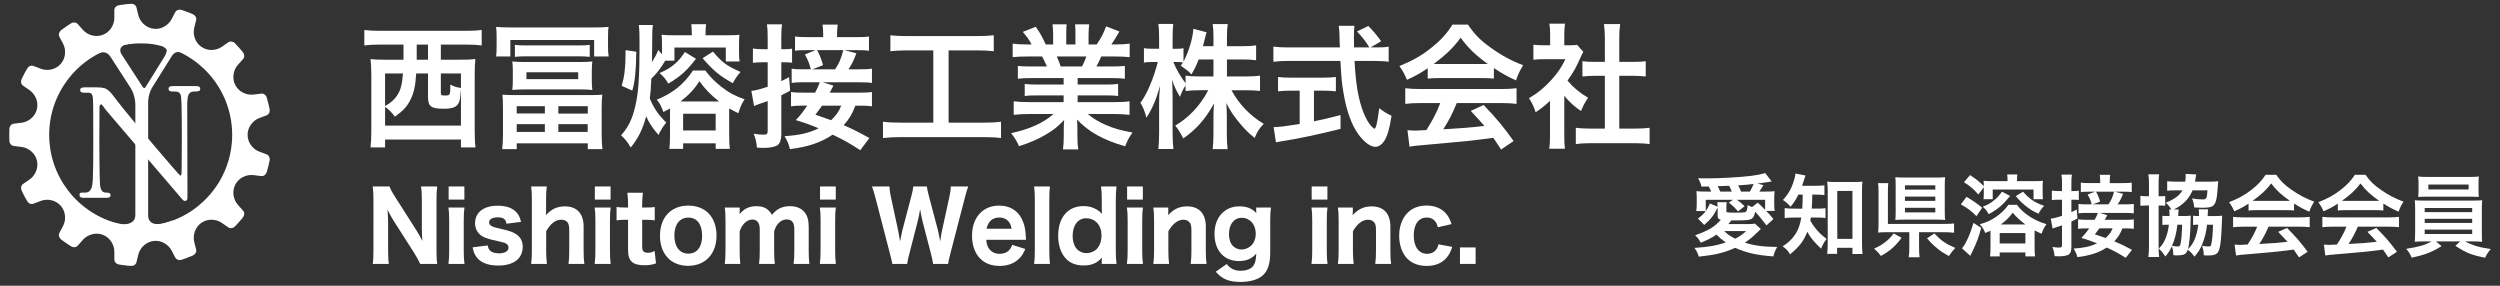 <?xml version="1.0" encoding="utf-8"?>
<!-- Generator: Adobe Illustrator 15.1.0, SVG Export Plug-In . SVG Version: 6.00 Build 0)  -->
<!DOCTYPE svg PUBLIC "-//W3C//DTD SVG 1.1//EN" "http://www.w3.org/Graphics/SVG/1.1/DTD/svg11.dtd">
<svg version="1.1" id="レイヤー_1" xmlns="http://www.w3.org/2000/svg" xmlns:xlink="http://www.w3.org/1999/xlink" x="0px"
	 y="0px" width="420px" height="48px" viewBox="0 -1 420 48" enable-background="new 0 -1 420 48" xml:space="preserve">
<rect x="0" y="-1" width="420" height="48" fill="#333333" stroke="none"/>
<g>
	<g>
		<path fill="#FFFFFF" d="M288.562,33.855c-0.613,1.274-1.094,1.92-2.248,2.939l-1.051-1.064c0.689-0.556,0.945-0.811,1.305-1.275
			h-1.59c0.045-0.45,0.074-0.795,0.074-1.17v-0.899c0-0.466-0.014-0.87-0.059-1.275c0.479,0.061,0.809,0.075,1.648,0.075h0.842
			c-0.137-0.33-0.256-0.585-0.422-0.855l-1.215,0.016c-0.119-0.54-0.254-0.84-0.568-1.396c0.66,0.016,1.184,0.016,1.529,0.016
			c2.25,0,5.549-0.195,7.379-0.42c1.066-0.136,1.621-0.255,2.371-0.466l1.094,1.41c-1.139,0.181-1.949,0.3-2.398,0.346l1.004,0.27
			c-0.164,0.27-0.164,0.27-0.436,0.69c-0.104,0.164-0.148,0.225-0.254,0.39h0.93c0.855,0,1.199-0.015,1.635-0.061
			c-0.045,0.36-0.061,0.705-0.061,1.261v0.944c0,0.391,0.016,0.675,0.076,1.11h-1.426c0.66,0.675,0.736,0.765,1.215,1.365
			l-1.17,1.064c-0.719-0.96-1.305-1.68-1.889-2.31c-0.121,0.63-0.271,0.93-0.525,1.14c-0.359,0.271-0.871,0.33-2.73,0.33
			c-0.24,0-0.391,0-0.75,0c-0.254,0.314-0.27,0.33-0.51,0.615h3.285c0.584,0,0.914-0.016,1.186-0.075l0.988,0.915
			c-0.09,0.075-0.18,0.149-0.314,0.285c-0.99,0.989-1.469,1.395-2.369,1.994c1.59,0.511,3.18,0.721,5.43,0.721
			c-0.314,0.54-0.48,0.944-0.645,1.59c-2.715-0.181-4.5-0.585-6.42-1.44c-1.906,0.855-3.316,1.186-6.105,1.485
			c-0.18-0.601-0.391-1.035-0.734-1.47c2.459-0.165,3.645-0.375,5.264-0.915c-0.66-0.465-0.959-0.721-1.559-1.32
			c-0.826,0.555-1.441,0.87-2.656,1.365c-0.24-0.51-0.494-0.855-0.93-1.245c2.34-0.855,3.225-1.395,4.32-2.61
			c-0.436-0.119-0.541-0.255-0.541-0.75V34.08V33.855z M288.548,33.721c0-0.36,0-0.45-0.045-0.75h1.59
			c-0.045,0.27-0.061,0.494-0.061,0.81v0.675c0,0.255,0.074,0.271,1.695,0.271c0.766,0,1.275-0.03,1.455-0.09
			c0.27-0.091,0.33-0.285,0.436-1.186c0.389,0.195,0.51,0.255,0.734,0.33l0.945-0.735c0.51,0.45,0.584,0.525,1.244,1.2v-1.68h-4.74
			c0.586,0.405,0.766,0.57,1.291,1.08l-1.096,0.87c-0.645-0.735-0.93-1.005-1.561-1.471l0.705-0.479h-4.574v1.89
			c0.314-0.435,0.436-0.645,0.705-1.274L288.548,33.721z M290.948,31.186c-0.166-0.42-0.285-0.66-0.451-0.975
			c-0.359,0.015-0.615,0.029-0.795,0.029c-0.766,0.03-0.766,0.03-1.141,0.045c0.15,0.271,0.256,0.465,0.451,0.9H290.948z
			 M289.657,37.815c0.586,0.569,0.99,0.84,1.859,1.29c0.75-0.391,1.186-0.69,1.846-1.29H289.657z M293.978,31.186
			c0.254-0.436,0.465-0.855,0.629-1.275c-0.824,0.105-1.574,0.165-2.594,0.226c0.225,0.435,0.359,0.705,0.48,1.05H293.978z"/>
		<path fill="#FFFFFF" d="M302.122,31.695c-0.42,0.855-0.705,1.305-1.305,2.04c-0.391-0.465-0.721-0.765-1.289-1.14
			c0.959-1.021,1.5-2.011,1.92-3.51c0.119-0.391,0.164-0.646,0.18-0.931l1.695,0.33c-0.076,0.195-0.121,0.33-0.256,0.78
			c-0.09,0.314-0.18,0.57-0.314,0.945h2.264c0.705,0,1.066-0.016,1.486-0.075v1.635c-0.436-0.045-0.916-0.075-1.486-0.075h-0.555
			c-0.029,1.59-0.029,1.59-0.09,2.355h0.9c0.645,0,0.99-0.016,1.41-0.075v1.649c-0.406-0.06-0.811-0.075-1.455-0.075h-1.006
			c-0.029,0.21-0.045,0.285-0.09,0.511c0.346,0.614,0.465,0.795,0.781,1.185c0.584,0.75,1.035,1.185,1.949,1.89
			c-0.391,0.495-0.631,0.931-0.914,1.636c-1.08-0.99-1.83-1.891-2.326-2.835c-0.584,1.529-1.289,2.46-2.895,3.795
			c-0.33-0.601-0.631-0.915-1.244-1.351c1.184-0.734,1.965-1.59,2.52-2.715c0.285-0.615,0.465-1.245,0.615-2.115h-1.156
			c-0.795,0-1.199,0.016-1.635,0.091V33.96c0.436,0.075,0.811,0.091,1.68,0.091h1.275c0.029-0.466,0.061-1.261,0.076-2.355H302.122z
			 M308.632,41.655h-1.664c0.045-0.48,0.09-1.125,0.09-1.726v-8.834c0-0.601-0.031-1.096-0.09-1.59
			c0.434,0.06,0.734,0.074,1.379,0.074h3.15c0.6,0,0.961-0.015,1.395-0.074c-0.059,0.479-0.074,0.899-0.074,1.59v8.685
			c0,0.689,0.029,1.335,0.09,1.89h-1.695v-1.035h-2.58V41.655z M308.663,39.135h2.549V31.08h-2.549V39.135z"/>
		<path fill="#FFFFFF" d="M319.478,38.955c-1.096,1.44-2.01,2.235-3.48,3.045c-0.465-0.6-0.645-0.78-1.154-1.229
			c0.84-0.375,1.32-0.66,1.949-1.155c0.57-0.45,0.871-0.78,1.336-1.396L319.478,38.955z M322.401,40.545
			c0,0.811,0.031,1.26,0.092,1.68h-1.83c0.074-0.435,0.104-0.915,0.104-1.68V38.01h-3.689c-0.66,0-1.125,0.016-1.561,0.061
			c0.061-0.42,0.076-0.795,0.076-1.575v-5.234c0-0.721-0.016-1.065-0.09-1.5h1.725c-0.045,0.45-0.061,0.765-0.061,1.484v5.37h9.449
			c0.811,0,1.217-0.015,1.666-0.075v1.561c-0.496-0.061-0.916-0.091-1.65-0.091h-4.23V40.545z M326.722,34.59
			c0,0.556,0.016,1.021,0.061,1.365c-0.391-0.045-0.885-0.06-1.471-0.06h-5.43c-0.6,0-1.02,0.015-1.469,0.06
			c0.045-0.39,0.059-0.81,0.059-1.395v-4.47c0-0.511-0.014-0.945-0.059-1.32c0.465,0.045,0.869,0.06,1.529,0.06h5.4
			c0.6,0,0.99-0.015,1.439-0.06c-0.045,0.405-0.061,0.75-0.061,1.365V34.59z M320.032,30.855h5.1v-0.72h-5.1V30.855z
			 M320.032,32.745h5.1v-0.72h-5.1V32.745z M320.032,34.681h5.1v-0.766h-5.1V34.681z M324.981,38.22
			c1.17,1.245,1.891,1.74,3.51,2.431c-0.494,0.524-0.674,0.765-1.08,1.364c-0.914-0.51-1.318-0.765-1.904-1.244
			c-0.719-0.586-1.125-0.99-1.77-1.74L324.981,38.22z"/>
		<path fill="#FFFFFF" d="M330.368,32.07c1.125,0.66,1.559,0.96,2.639,1.83l-0.959,1.41c-0.945-0.931-1.291-1.2-2.625-1.98
			L330.368,32.07z M332.843,37.275c-0.359,1.395-0.766,2.489-1.395,3.81c-0.15,0.3-0.195,0.42-0.285,0.57
			c-0.09,0.18-0.09,0.18-0.15,0.33l-1.395-1.261c0.375-0.494,0.42-0.555,0.615-0.93c0.523-0.99,0.854-1.83,1.305-3.345
			L332.843,37.275z M332.362,31.681c-0.811-0.931-1.379-1.425-2.414-2.07l1.02-1.2c1.064,0.705,1.529,1.08,2.311,1.86
			c0-0.525-0.016-0.615-0.045-0.9c0.314,0.045,0.779,0.061,1.453,0.061h2.58c0-0.54-0.014-0.795-0.059-1.125h1.709
			c-0.045,0.3-0.061,0.57-0.061,1.125h2.76c0.766,0,1.217-0.016,1.59-0.061c-0.029,0.315-0.045,0.615-0.045,1.08v0.96
			c0,0.465,0.016,0.78,0.061,1.05h-1.59v-1.619h-6.854v1.619h-1.545c0.029-0.314,0.045-0.6,0.045-0.975v-1.02L332.362,31.681z
			 M334.403,37.755c-0.301,0.15-0.436,0.195-0.887,0.391c-0.238-0.646-0.42-0.915-0.914-1.485c1.02-0.255,1.846-0.615,2.686-1.2
			c0.854-0.569,1.604-1.29,2.129-2.055h1.426c1.08,1.47,2.939,2.685,4.965,3.255c-0.42,0.6-0.555,0.87-0.826,1.604
			c-0.555-0.239-0.764-0.345-1.17-0.555v2.91c0,0.615,0.031,1.035,0.076,1.455h-1.621v-0.66h-4.318v0.66h-1.621
			c0.061-0.375,0.076-0.78,0.076-1.41V37.98V37.755z M337.702,31.92c-1.186,1.471-2.07,2.235-3.6,3.061
			c-0.314-0.585-0.525-0.84-1.006-1.245c0.855-0.345,1.291-0.585,1.861-1.05c0.539-0.42,0.854-0.766,1.379-1.485L337.702,31.92z
			 M335.948,39.9h4.318v-1.74h-4.318V39.9z M340.253,36.705c-0.887-0.66-1.576-1.305-2.102-1.979
			c-0.645,0.854-1.139,1.335-2.01,1.979H340.253z M339.878,31.2c0.568,0.66,0.885,0.945,1.439,1.351
			c0.674,0.465,1.141,0.689,2.1,1.034c-0.436,0.436-0.66,0.766-0.945,1.32c-0.855-0.39-1.26-0.615-1.92-1.125
			c-0.75-0.57-1.17-0.975-1.904-1.83L339.878,31.2z"/>
		<path fill="#FFFFFF" d="M346.417,29.865c0-0.72-0.014-1.05-0.09-1.529h1.756c-0.076,0.465-0.09,0.824-0.09,1.515v1.245h0.404
			c0.391,0,0.57-0.016,0.84-0.061v1.561c-0.314-0.03-0.494-0.045-0.824-0.045h-0.42v2.1c0.27-0.135,0.434-0.21,0.898-0.45l0.121,1.5
			c-0.436,0.24-0.6,0.315-1.02,0.51v4.396c0,0.539-0.166,0.975-0.436,1.154c-0.314,0.195-0.885,0.3-1.68,0.3
			c-0.211,0-0.361-0.015-0.705-0.029c-0.061-0.646-0.15-0.99-0.375-1.545c0.465,0.074,0.795,0.104,1.141,0.104
			c0.389,0,0.479-0.09,0.479-0.45v-3.284c-0.314,0.104-0.674,0.239-0.945,0.314c-0.344,0.12-0.449,0.15-0.629,0.24l-0.314-1.68
			c0.523-0.061,0.943-0.165,1.889-0.465v-2.715h-0.615c-0.389,0-0.689,0.015-1.094,0.06v-1.59c0.375,0.06,0.674,0.075,1.109,0.075
			h0.6V29.865z M357.128,42.315c-1.365-0.841-1.756-1.065-3.195-1.726c-1.381,0.885-2.881,1.365-4.936,1.605
			c-0.164-0.601-0.299-0.915-0.629-1.44c1.725-0.104,2.773-0.33,3.943-0.87c-1.004-0.404-1.439-0.555-2.639-0.915
			c0.555-0.569,0.719-0.779,1.32-1.604h-0.436c-0.676,0-1.035,0.015-1.439,0.075v-1.59c0.389,0.06,0.764,0.074,1.455,0.074h1.334
			c0.27-0.494,0.42-0.824,0.539-1.154h-1.965c-0.568,0-0.93,0.015-1.289,0.075v-1.591c0.285,0.061,0.6,0.075,1.199,0.075h1.021
			c-0.227-0.779-0.316-0.989-0.691-1.649l1.246-0.48h-0.871c-0.854,0-1.154,0.016-1.514,0.075v-1.59
			c0.42,0.06,0.84,0.075,1.693,0.075h1.561v-0.33c0-0.375-0.029-0.75-0.074-1.065h1.754c-0.059,0.375-0.074,0.69-0.074,1.05v0.346
			h2.01c0.869,0,1.289-0.016,1.68-0.075v1.59c-0.346-0.06-0.689-0.075-1.516-0.075h-1.334l1.395,0.36
			c-0.344,0.854-0.494,1.155-0.914,1.77h1.184c0.826,0,1.141-0.015,1.531-0.075v1.591c-0.406-0.061-0.721-0.075-1.531-0.075h-4.154
			l1.23,0.375c-0.076,0.149-0.076,0.149-0.24,0.435c-0.029,0.09-0.09,0.18-0.195,0.345h3.42c0.75,0,1.125-0.015,1.471-0.074v1.59
			c-0.406-0.061-0.75-0.075-1.455-0.075h-0.465c-0.33,0.87-0.676,1.439-1.35,2.175c1.078,0.45,1.648,0.72,2.969,1.425
			L357.128,42.315z M354.218,33.33c0.465-0.675,0.66-1.095,0.945-2.13h-3.031c0.27,0.465,0.496,1.005,0.689,1.665l-1.229,0.465
			H354.218z M352.702,37.365c-0.24,0.33-0.359,0.495-0.766,1.005c1.246,0.42,1.246,0.42,1.816,0.615c0.6-0.556,0.914-0.99,1.17-1.62
			H352.702z"/>
		<path fill="#FFFFFF" d="M361.028,29.82c0-0.645-0.031-1.08-0.105-1.529h1.814c-0.074,0.42-0.09,0.734-0.09,1.484v2.205
			c0.676,0,0.84-0.015,1.109-0.061v1.65c-0.314-0.045-0.479-0.045-1.109-0.045v6.795c0,0.899,0.016,1.335,0.09,1.859h-1.814
			c0.074-0.479,0.105-1.08,0.105-1.89v-6.765h-0.09c-0.615,0-0.945,0.015-1.352,0.06v-1.68c0.406,0.061,0.721,0.075,1.352,0.075
			h0.09V29.82z M364.792,34.186c-0.27-0.45-0.555-0.78-0.93-1.125c1.516-0.646,2.295-1.215,2.789-2.085h-1.125
			c-0.658,0-1.064,0.015-1.439,0.075v-1.605c0.42,0.045,0.93,0.075,1.531,0.075h1.5c0.059-0.39,0.074-0.66,0.074-1.035
			c0-0.045,0-0.12-0.016-0.27l1.801,0.09c-0.045,0.135-0.061,0.285-0.135,0.734c-0.031,0.211-0.045,0.301-0.076,0.48h2.506
			c0.539,0,0.945-0.015,1.395-0.075c-0.045,0.315-0.061,0.54-0.09,1.05c-0.119,1.905-0.301,2.61-0.734,3.03
			c-0.316,0.285-0.766,0.375-1.92,0.375c-0.346,0-0.615-0.015-1.291-0.045c-0.074-0.66-0.135-0.96-0.375-1.515
			c0.541,0.104,1.275,0.164,1.83,0.164c0.586,0,0.689-0.194,0.766-1.529h-2.506c-0.6,1.439-1.635,2.489-3.148,3.21l0.824,0.015
			c-0.045,0.225-0.061,0.39-0.074,0.795c0,0.075,0,0.15-0.016,0.3h0.766c0.613,0,0.914-0.015,1.363-0.06
			c-0.029,0.285-0.045,0.495-0.045,0.945c-0.029,2.01-0.209,3.975-0.449,4.68c0.945-0.855,1.5-2.16,1.74-4.11
			c-0.061,0-0.061,0-0.361,0c-0.148,0-0.344,0.016-0.51,0.045v-1.56c0.256,0.045,0.361,0.06,0.99,0.06c0-0.194,0-0.375,0-0.524
			c0-0.285-0.014-0.436-0.029-0.615l1.574,0.015c-0.045,0.226-0.045,0.301-0.074,0.87c0,0.105,0,0.15-0.016,0.255h1.096
			c0.6,0,0.9-0.015,1.35-0.06c-0.029,0.345-0.029,0.465-0.045,0.93c-0.09,2.88-0.256,4.395-0.57,5.025
			c-0.27,0.555-0.705,0.734-1.799,0.734c-0.137,0-0.33,0-0.676-0.03c-0.016-0.645-0.09-1.005-0.285-1.604
			c0.436,0.09,0.766,0.12,1.051,0.12c0.299,0,0.42-0.075,0.465-0.285c0.18-0.675,0.285-1.83,0.314-3.375h-1.006
			c-0.119,1.2-0.359,2.175-0.809,3.285c-0.316,0.795-0.646,1.32-1.305,2.085c-0.361-0.51-0.631-0.795-1.125-1.17
			c-0.166,0.479-0.316,0.66-0.646,0.81c-0.225,0.09-0.719,0.15-1.17,0.15c-0.104,0-0.27,0-0.584-0.03
			c-0.031-0.615-0.09-0.975-0.256-1.515c-0.33,0.689-0.555,1.064-1.094,1.725c-0.465-0.675-0.57-0.795-1.096-1.335
			c0.51-0.54,0.811-0.975,1.064-1.59c0.33-0.75,0.51-1.47,0.615-2.415h-0.359c-0.375,0-0.541,0.016-0.734,0.045V35.25
			c0.238,0.03,0.389,0.045,0.84,0.045h0.359c0-0.09,0-0.194,0-0.314c0-0.405-0.016-0.57-0.045-0.795H364.792z M365.798,36.75
			c-0.15,1.351-0.42,2.46-0.9,3.54c0.314,0.075,0.676,0.12,0.975,0.12c0.285,0,0.375-0.09,0.451-0.42
			c0.164-0.72,0.238-1.771,0.27-3.24H365.798z"/>
		<path fill="#FFFFFF" d="M377.753,33.21c-0.93,0.601-1.35,0.825-2.4,1.29c-0.256-0.6-0.494-1.02-0.869-1.529
			c1.619-0.646,2.625-1.2,3.764-2.085c0.99-0.766,1.756-1.561,2.371-2.521h1.783c0.795,1.11,1.396,1.695,2.535,2.49
			c1.275,0.9,2.49,1.53,3.855,2.024c-0.42,0.646-0.615,1.065-0.824,1.681c-0.945-0.405-1.516-0.705-2.566-1.365v1.17
			c-0.389-0.045-0.779-0.06-1.35-0.06h-5.01c-0.436,0-0.885,0.015-1.289,0.06V33.21z M376.927,37.08c-0.764,0-1.273,0.03-1.77,0.09
			v-1.739c0.496,0.06,1.064,0.09,1.77,0.09h9.346c0.734,0,1.26-0.03,1.754-0.09v1.739c-0.494-0.06-1.004-0.09-1.754-0.09h-5.16
			c-0.465,1.095-0.93,1.98-1.561,2.91c2.656-0.15,2.656-0.15,4.756-0.375c-0.48-0.525-0.736-0.795-1.576-1.665l1.486-0.66
			c1.604,1.62,2.25,2.37,3.465,4.005l-1.441,0.945c-0.494-0.735-0.645-0.945-0.898-1.306c-1.246,0.165-2.146,0.271-2.701,0.33
			c-1.484,0.136-4.455,0.405-5.055,0.45c-0.84,0.061-1.59,0.135-1.934,0.21l-0.24-1.83c0.404,0.03,0.66,0.045,0.869,0.045
			c0.105,0,0.555-0.015,1.32-0.06c0.734-1.11,1.199-1.979,1.605-3H376.927z M384.038,32.745c0.238,0,0.375,0,0.658-0.015
			c-1.379-0.945-2.234-1.725-3.135-2.91c-0.795,1.065-1.725,1.936-3.119,2.91c0.256,0.015,0.346,0.015,0.615,0.015H384.038z"/>
		<path fill="#FFFFFF" d="M392.753,33.21c-0.93,0.601-1.35,0.825-2.4,1.29c-0.256-0.6-0.494-1.02-0.869-1.529
			c1.619-0.646,2.625-1.2,3.764-2.085c0.99-0.766,1.756-1.561,2.371-2.521h1.783c0.795,1.11,1.396,1.695,2.535,2.49
			c1.275,0.9,2.49,1.53,3.855,2.024c-0.42,0.646-0.615,1.065-0.824,1.681c-0.945-0.405-1.516-0.705-2.566-1.365v1.17
			c-0.389-0.045-0.779-0.06-1.35-0.06h-5.01c-0.436,0-0.885,0.015-1.289,0.06V33.21z M391.927,37.08c-0.764,0-1.273,0.03-1.77,0.09
			v-1.739c0.496,0.06,1.064,0.09,1.77,0.09h9.346c0.734,0,1.26-0.03,1.754-0.09v1.739c-0.494-0.06-1.004-0.09-1.754-0.09h-5.16
			c-0.465,1.095-0.93,1.98-1.561,2.91c2.656-0.15,2.656-0.15,4.756-0.375c-0.48-0.525-0.736-0.795-1.576-1.665l1.486-0.66
			c1.604,1.62,2.25,2.37,3.465,4.005l-1.441,0.945c-0.494-0.735-0.645-0.945-0.898-1.306c-1.246,0.165-2.146,0.271-2.701,0.33
			c-1.484,0.136-4.455,0.405-5.055,0.45c-0.84,0.061-1.59,0.135-1.934,0.21l-0.24-1.83c0.404,0.03,0.66,0.045,0.869,0.045
			c0.105,0,0.555-0.015,1.32-0.06c0.734-1.11,1.199-1.979,1.605-3H391.927z M399.038,32.745c0.238,0,0.375,0,0.658-0.015
			c-1.379-0.945-2.234-1.725-3.135-2.91c-0.795,1.065-1.725,1.936-3.119,2.91c0.256,0.015,0.346,0.015,0.615,0.015H399.038z"/>
		<path fill="#FFFFFF" d="M407.349,39.555c-0.75,0-1.186,0.016-1.666,0.061c0.029-0.375,0.061-0.825,0.061-1.575v-3.795
			c0-0.765-0.016-1.154-0.061-1.604c0.451,0.045,0.961,0.06,1.666,0.06h7.979c0.734,0,1.154-0.015,1.68-0.06
			c-0.045,0.404-0.059,0.765-0.059,1.604v3.795c0,0.585,0.014,0.915,0.014,0.975c0,0.285,0,0.33,0.045,0.601
			c-0.465-0.045-0.93-0.061-1.68-0.061h-1.199c1.275,0.676,2.549,1.051,4.32,1.275c-0.541,0.675-0.721,0.945-0.932,1.47
			c-2.324-0.465-3.27-0.84-5.01-2.01l0.811-0.735h-4.08l0.945,0.795c-1.051,0.646-1.725,0.976-2.73,1.335
			c-0.6,0.21-1.064,0.33-2.295,0.601c-0.254-0.615-0.494-1.005-0.914-1.485c2.145-0.33,3.18-0.63,4.26-1.245H407.349z
			 M416.392,30.96c0,0.45,0.016,0.78,0.045,1.125c-0.449-0.029-0.959-0.045-1.619-0.045h-6.914c-0.676,0-1.201,0.016-1.65,0.045
			c0.029-0.375,0.061-0.72,0.061-1.125v-1.154c0-0.45-0.016-0.705-0.076-1.155c0.525,0.061,0.9,0.075,1.711,0.075h6.809
			c0.811,0,1.17-0.015,1.695-0.075c-0.045,0.405-0.061,0.675-0.061,1.155V30.96z M407.349,34.636h7.979v-0.69h-7.979V34.636z
			 M407.349,36.45h7.979v-0.69h-7.979V36.45z M407.349,38.311h7.979v-0.735h-7.979V38.311z M407.962,30v0.825h6.766V30H407.962z"/>
	</g>
</g>
<g>
	<path fill="#FFFFFF" d="M19.976,43.43c0,0,0.124,0.022,0.312,0.055c0.188,0.024,0.438,0.056,0.689,0.088
		c0.125,0.017,0.251,0.032,0.368,0.047c0.118,0.012,0.229,0.019,0.323,0.026c0.188,0.015,0.314,0.024,0.314,0.024
		c0.223,0.015,0.434-0.033,0.601-0.144c0.166-0.111,0.287-0.271,0.336-0.46c0,0,0.078-0.315,0.157-0.63
		c0.075-0.314,0.15-0.63,0.15-0.63c0.073-0.317,0.2-0.612,0.362-0.874c0.164-0.266,0.363-0.509,0.588-0.709
		c0.113-0.101,0.231-0.19,0.356-0.271c0.123-0.081,0.253-0.16,0.387-0.223c0.27-0.128,0.558-0.2,0.859-0.245l0.021-0.003
		l0.021-0.003c0.151-0.019,0.302-0.023,0.451-0.014c0.074,0.006,0.148,0.011,0.222,0.017c0.073,0.008,0.146,0.019,0.219,0.033
		c0.146,0.028,0.289,0.068,0.43,0.121c0.069,0.026,0.14,0.056,0.209,0.088c0.067,0.028,0.135,0.061,0.201,0.096
		c0.529,0.276,1.006,0.736,1.301,1.311c0,0,0.148,0.287,0.296,0.574c0.152,0.286,0.304,0.572,0.304,0.572
		c0.093,0.171,0.249,0.297,0.438,0.363c0.094,0.033,0.196,0.052,0.302,0.054c0.104-0.002,0.211-0.02,0.317-0.055
		c0,0,0.12-0.041,0.3-0.102c0.18-0.062,0.422-0.139,0.655-0.235c0.235-0.093,0.471-0.186,0.647-0.256
		c0.089-0.033,0.161-0.065,0.211-0.089c0.051-0.022,0.08-0.035,0.08-0.035c0.409-0.185,0.643-0.59,0.552-0.969
		c0,0-0.077-0.316-0.153-0.633c-0.081-0.314-0.161-0.629-0.161-0.629c-0.084-0.316-0.109-0.637-0.088-0.947
		c0.011-0.155,0.033-0.307,0.066-0.455c0.032-0.149,0.073-0.299,0.125-0.441c0.053-0.142,0.115-0.278,0.188-0.408
		c0.072-0.129,0.154-0.251,0.241-0.373c0.089-0.12,0.187-0.231,0.295-0.334c0.108-0.102,0.228-0.193,0.35-0.284l0.018-0.013
		l0.018-0.013c0.503-0.346,1.084-0.513,1.69-0.507c0.597-0.003,1.234,0.182,1.762,0.554c0,0,0.265,0.185,0.529,0.37
		c0.268,0.183,0.534,0.365,0.534,0.365c0.162,0.108,0.358,0.147,0.556,0.118c0.099-0.015,0.197-0.045,0.292-0.092
		c0.092-0.05,0.179-0.115,0.255-0.195c0,0,0.088-0.093,0.219-0.229c0.13-0.137,0.307-0.318,0.469-0.512
		c0.166-0.19,0.331-0.382,0.455-0.525c0.063-0.071,0.11-0.134,0.146-0.178c0.034-0.043,0.054-0.068,0.054-0.068
		c0.276-0.353,0.298-0.817,0.038-1.112c0,0-0.214-0.245-0.429-0.489c-0.217-0.241-0.434-0.482-0.434-0.482
		c-0.221-0.242-0.392-0.515-0.516-0.799c-0.063-0.143-0.112-0.287-0.152-0.435c-0.043-0.149-0.074-0.3-0.093-0.449
		c-0.073-0.599,0.017-1.199,0.302-1.738l0.01-0.019l0.01-0.02c0.137-0.272,0.331-0.504,0.535-0.715
		c0.104-0.103,0.22-0.198,0.343-0.284c0.062-0.043,0.125-0.083,0.189-0.122c0.065-0.039,0.128-0.076,0.195-0.111
		c0.526-0.279,1.177-0.411,1.816-0.328c0,0,0.321,0.041,0.641,0.083c0.322,0.037,0.644,0.075,0.644,0.075
		c0.194,0.021,0.386-0.037,0.547-0.154c0.082-0.059,0.154-0.133,0.217-0.218c0.058-0.087,0.104-0.186,0.135-0.292
		c0,0,0.035-0.123,0.086-0.305c0.051-0.184,0.126-0.426,0.179-0.674c0.058-0.246,0.113-0.493,0.157-0.678
		c0.02-0.093,0.038-0.17,0.048-0.225c0.01-0.054,0.015-0.085,0.015-0.085c0.08-0.441-0.124-0.864-0.484-1.004
		c0,0-0.075-0.029-0.188-0.073c-0.114-0.043-0.267-0.102-0.419-0.16c-0.305-0.111-0.609-0.224-0.609-0.224
		c-0.309-0.111-0.587-0.271-0.831-0.465c-0.246-0.195-0.445-0.42-0.627-0.667c-0.178-0.248-0.311-0.516-0.398-0.797
		c-0.1-0.282-0.149-0.577-0.142-0.883l0.001-0.021l-0.001-0.021c-0.008-0.305,0.042-0.601,0.142-0.883
		c0.088-0.281,0.221-0.549,0.398-0.797c0.182-0.247,0.381-0.473,0.627-0.667c0.244-0.193,0.522-0.354,0.831-0.466
		c0,0,0.305-0.112,0.609-0.225c0.152-0.058,0.305-0.115,0.419-0.159c0.113-0.043,0.188-0.073,0.188-0.073
		c0.36-0.14,0.564-0.562,0.484-1.003c0,0-0.005-0.031-0.015-0.086s-0.028-0.132-0.048-0.225c-0.044-0.185-0.1-0.432-0.157-0.679
		c-0.053-0.247-0.128-0.489-0.179-0.672c-0.051-0.184-0.086-0.305-0.086-0.305c-0.03-0.107-0.077-0.206-0.135-0.293
		c-0.063-0.086-0.135-0.159-0.217-0.218c-0.161-0.117-0.353-0.175-0.547-0.153c0,0-0.321,0.037-0.644,0.074
		c-0.319,0.041-0.641,0.082-0.641,0.082c-0.64,0.084-1.29-0.048-1.816-0.327c-0.067-0.034-0.13-0.073-0.195-0.111
		c-0.064-0.039-0.128-0.079-0.189-0.122c-0.123-0.086-0.238-0.181-0.343-0.285c-0.204-0.21-0.398-0.442-0.535-0.715l-0.01-0.019
		l-0.01-0.019c-0.285-0.538-0.375-1.141-0.302-1.738c0.019-0.15,0.05-0.301,0.093-0.449c0.04-0.147,0.089-0.292,0.152-0.435
		c0.124-0.284,0.295-0.557,0.516-0.798c0,0,0.217-0.242,0.434-0.483c0.215-0.244,0.429-0.488,0.429-0.488
		c0.26-0.297,0.238-0.762-0.038-1.114c0,0-0.02-0.024-0.054-0.067c-0.035-0.043-0.082-0.106-0.146-0.178
		c-0.124-0.143-0.289-0.334-0.455-0.525C39.997,6.82,39.82,6.639,39.69,6.501c-0.131-0.138-0.219-0.229-0.219-0.229
		c-0.076-0.081-0.163-0.146-0.255-0.196C39.122,6.03,39.023,6,38.925,5.985c-0.197-0.028-0.394,0.01-0.556,0.118
		c0,0-0.267,0.183-0.534,0.365c-0.265,0.186-0.529,0.371-0.529,0.371c-0.527,0.371-1.165,0.557-1.762,0.554
		c-0.606,0.005-1.188-0.162-1.69-0.509l-0.018-0.012L33.818,6.86c-0.122-0.091-0.241-0.182-0.35-0.284s-0.206-0.214-0.295-0.334
		c-0.087-0.122-0.169-0.244-0.241-0.373s-0.135-0.266-0.188-0.408c-0.052-0.142-0.093-0.292-0.125-0.441
		c-0.033-0.147-0.056-0.301-0.066-0.455c-0.021-0.311,0.004-0.631,0.088-0.947c0,0,0.08-0.315,0.161-0.629
		c0.076-0.316,0.153-0.633,0.153-0.633c0.091-0.379-0.143-0.784-0.552-0.969c0,0-0.029-0.013-0.08-0.035
		c-0.05-0.023-0.122-0.055-0.211-0.09c-0.177-0.068-0.412-0.162-0.647-0.255c-0.233-0.097-0.476-0.173-0.655-0.235
		c-0.18-0.061-0.3-0.102-0.3-0.102c-0.106-0.035-0.213-0.054-0.317-0.055c-0.105,0.002-0.208,0.021-0.302,0.054
		c-0.188,0.066-0.345,0.192-0.438,0.364c0,0-0.151,0.285-0.304,0.571c-0.147,0.288-0.296,0.575-0.296,0.575
		c-0.295,0.574-0.771,1.033-1.301,1.311c-0.066,0.034-0.134,0.066-0.201,0.096c-0.069,0.031-0.14,0.061-0.209,0.087
		c-0.141,0.053-0.284,0.094-0.43,0.122c-0.072,0.014-0.146,0.024-0.219,0.031c-0.073,0.006-0.147,0.013-0.222,0.019
		c-0.149,0.009-0.3,0.005-0.451-0.016l-0.021-0.002l-0.021-0.003c-0.302-0.046-0.59-0.116-0.859-0.246
		c-0.134-0.062-0.264-0.141-0.387-0.223c-0.125-0.078-0.243-0.17-0.356-0.27c-0.225-0.2-0.424-0.443-0.588-0.709
		C23.427,2.115,23.3,1.82,23.227,1.501c0,0-0.075-0.314-0.15-0.629c-0.079-0.315-0.157-0.63-0.157-0.63
		c-0.049-0.188-0.17-0.349-0.336-0.46c-0.167-0.11-0.378-0.159-0.601-0.144c0,0-0.126,0.01-0.314,0.024
		c-0.095,0.008-0.205,0.014-0.323,0.027c-0.117,0.015-0.243,0.03-0.368,0.045c-0.251,0.033-0.501,0.064-0.689,0.09
		c-0.188,0.032-0.312,0.054-0.312,0.054c-0.22,0.039-0.413,0.144-0.55,0.285c-0.068,0.071-0.123,0.152-0.16,0.239
		c-0.037,0.09-0.058,0.185-0.059,0.283c0,0-0.002,0.325-0.004,0.65c0.003,0.324,0.005,0.648,0.005,0.648
		c0.004,0.326-0.049,0.645-0.144,0.939c-0.048,0.147-0.106,0.288-0.174,0.426c-0.067,0.14-0.144,0.273-0.229,0.398
		c-0.343,0.496-0.808,0.887-1.378,1.101l-0.02,0.008l-0.02,0.008c-0.571,0.215-1.175,0.238-1.763,0.088
		c-0.291-0.071-0.578-0.188-0.848-0.349c-0.134-0.081-0.264-0.172-0.387-0.274c-0.123-0.102-0.238-0.212-0.345-0.336
		c0,0-0.213-0.243-0.425-0.486c-0.216-0.241-0.433-0.481-0.433-0.481c-0.131-0.144-0.313-0.229-0.511-0.247
		c-0.1-0.01-0.203-0.003-0.306,0.02c-0.103,0.025-0.201,0.07-0.295,0.129c0,0-0.106,0.068-0.267,0.171
		c-0.158,0.104-0.375,0.235-0.578,0.385c-0.206,0.146-0.412,0.293-0.567,0.403c-0.077,0.054-0.141,0.102-0.184,0.137
		c-0.043,0.034-0.068,0.054-0.068,0.054C9.919,4.354,9.788,4.803,9.968,5.149c0,0,0.15,0.289,0.301,0.577
		c0.153,0.287,0.307,0.572,0.307,0.572c0.156,0.287,0.258,0.593,0.312,0.899c0.026,0.152,0.041,0.306,0.043,0.457
		c0.006,0.155,0.001,0.309-0.016,0.46c-0.072,0.598-0.304,1.16-0.709,1.615l-0.014,0.017l-0.014,0.016
		c-0.198,0.232-0.442,0.411-0.691,0.566c-0.127,0.075-0.261,0.14-0.401,0.194c-0.069,0.027-0.141,0.052-0.213,0.073
		s-0.143,0.044-0.216,0.062c-0.58,0.144-1.241,0.117-1.843-0.118c0,0-0.301-0.117-0.603-0.234c-0.303-0.113-0.605-0.227-0.605-0.227
		c-0.184-0.067-0.384-0.058-0.568,0.018c-0.093,0.038-0.183,0.09-0.261,0.159c-0.078,0.07-0.146,0.155-0.202,0.252
		c0,0-0.063,0.109-0.157,0.273c-0.047,0.082-0.102,0.178-0.161,0.281c-0.06,0.103-0.114,0.217-0.173,0.329
		c-0.115,0.225-0.23,0.45-0.317,0.619c-0.044,0.084-0.073,0.157-0.098,0.207c-0.023,0.051-0.036,0.079-0.036,0.079
		c-0.185,0.409-0.095,0.866,0.229,1.092c0,0,0.267,0.186,0.533,0.372c0.269,0.182,0.538,0.364,0.538,0.364
		c0.271,0.183,0.503,0.406,0.691,0.652c0.095,0.123,0.178,0.251,0.252,0.384c0.077,0.135,0.144,0.273,0.199,0.414
		c0.055,0.142,0.099,0.285,0.13,0.43c0.017,0.073,0.029,0.145,0.038,0.218c0.012,0.074,0.023,0.148,0.029,0.222
		c0.013,0.148,0.014,0.298,0,0.445c-0.014,0.148-0.043,0.296-0.074,0.445l-0.009,0.041c-0.034,0.148-0.082,0.292-0.142,0.429
		c-0.031,0.068-0.063,0.135-0.1,0.2c-0.034,0.066-0.068,0.131-0.106,0.194c-0.152,0.252-0.354,0.479-0.582,0.678
		c-0.443,0.398-1.036,0.684-1.686,0.755c0,0-0.321,0.037-0.641,0.074c-0.321,0.041-0.643,0.082-0.643,0.082
		c-0.191,0.025-0.363,0.128-0.491,0.28c-0.063,0.076-0.117,0.165-0.155,0.263c-0.039,0.098-0.065,0.204-0.066,0.315
		c0,0-0.013,0.505-0.025,1.009c0.013,0.505,0.025,1.009,0.025,1.009c0.001,0.111,0.027,0.218,0.066,0.315
		c0.038,0.099,0.092,0.187,0.155,0.263c0.128,0.153,0.3,0.254,0.491,0.28c0,0,0.321,0.041,0.643,0.082
		c0.319,0.037,0.641,0.074,0.641,0.074c0.649,0.072,1.242,0.357,1.686,0.756c0.228,0.198,0.43,0.426,0.582,0.678
		c0.038,0.063,0.072,0.128,0.106,0.193c0.036,0.065,0.068,0.133,0.1,0.201c0.06,0.137,0.107,0.279,0.142,0.428l0.009,0.041
		c0.031,0.15,0.061,0.298,0.074,0.445c0.014,0.148,0.013,0.297,0,0.444c-0.006,0.075-0.018,0.149-0.029,0.223
		c-0.009,0.072-0.021,0.146-0.038,0.218c-0.031,0.146-0.075,0.288-0.13,0.429c-0.056,0.142-0.122,0.28-0.199,0.414
		c-0.074,0.134-0.157,0.263-0.252,0.386c-0.188,0.246-0.421,0.47-0.691,0.651c0,0-0.27,0.183-0.538,0.365
		c-0.267,0.186-0.533,0.372-0.533,0.372c-0.323,0.225-0.413,0.682-0.229,1.09c0,0,0.013,0.029,0.036,0.08
		c0.024,0.05,0.054,0.123,0.098,0.207c0.087,0.169,0.202,0.394,0.317,0.619c0.059,0.112,0.113,0.227,0.173,0.329
		s0.114,0.199,0.161,0.281c0.094,0.164,0.157,0.274,0.157,0.274c0.056,0.097,0.124,0.181,0.202,0.251
		c0.078,0.069,0.168,0.122,0.261,0.16c0.185,0.074,0.385,0.084,0.568,0.017c0,0,0.303-0.113,0.605-0.228
		c0.302-0.117,0.603-0.233,0.603-0.233c0.602-0.235,1.263-0.263,1.843-0.118c0.073,0.018,0.144,0.039,0.216,0.062
		c0.072,0.021,0.144,0.046,0.213,0.073c0.141,0.055,0.274,0.119,0.401,0.194c0.249,0.155,0.493,0.334,0.691,0.566l0.014,0.017
		l0.014,0.016c0.405,0.455,0.637,1.018,0.709,1.616c0.017,0.15,0.021,0.305,0.016,0.459c-0.002,0.151-0.017,0.304-0.043,0.458
		c-0.054,0.305-0.155,0.61-0.312,0.898c0,0-0.153,0.285-0.307,0.572c-0.15,0.288-0.301,0.576-0.301,0.576
		c-0.18,0.348-0.049,0.796,0.303,1.072c0,0,0.025,0.02,0.068,0.054s0.106,0.082,0.184,0.137c0.155,0.109,0.361,0.256,0.567,0.403
		c0.203,0.15,0.42,0.281,0.578,0.385c0.16,0.103,0.267,0.17,0.267,0.17c0.094,0.061,0.192,0.105,0.295,0.129
		c0.103,0.024,0.206,0.03,0.306,0.021c0.198-0.02,0.38-0.104,0.511-0.248c0,0,0.217-0.241,0.433-0.481
		c0.212-0.243,0.425-0.486,0.425-0.486c0.106-0.123,0.222-0.235,0.345-0.335c0.123-0.103,0.253-0.195,0.387-0.275
		c0.27-0.161,0.557-0.278,0.848-0.348c0.588-0.152,1.191-0.128,1.763,0.087l0.039,0.016c0.57,0.213,1.035,0.605,1.378,1.101
		c0.085,0.125,0.161,0.259,0.229,0.398c0.067,0.137,0.126,0.277,0.174,0.426c0.095,0.296,0.147,0.612,0.144,0.939
		c0,0-0.002,0.325-0.005,0.649c0.002,0.325,0.004,0.65,0.004,0.65c0.001,0.098,0.021,0.192,0.059,0.282
		c0.037,0.088,0.092,0.168,0.16,0.239C19.563,43.287,19.756,43.391,19.976,43.43z M18.354,36.095
		c-0.037-0.014-0.067-0.026-0.093-0.036c-0.051-0.021-0.077-0.031-0.077-0.031s-0.108-0.042-0.297-0.116
		c-0.094-0.039-0.212-0.078-0.338-0.139c-0.129-0.06-0.274-0.124-0.433-0.197c-0.162-0.066-0.325-0.16-0.503-0.249
		c-0.089-0.045-0.181-0.091-0.274-0.139c-0.093-0.05-0.184-0.105-0.278-0.16c-0.188-0.11-0.388-0.214-0.576-0.342
		c-0.097-0.062-0.193-0.124-0.29-0.187l-0.147-0.094l-0.141-0.101c-0.767-0.526-1.479-1.129-1.973-1.621
		c-0.063-0.061-0.124-0.116-0.181-0.174c-0.056-0.057-0.106-0.111-0.156-0.163c-0.098-0.102-0.183-0.192-0.254-0.266
		c-0.033-0.036-0.065-0.069-0.092-0.098c-0.026-0.029-0.048-0.056-0.065-0.076c-0.037-0.041-0.056-0.063-0.056-0.063
		s-0.076-0.088-0.209-0.242c-0.139-0.149-0.312-0.383-0.528-0.655c-0.421-0.557-0.94-1.329-1.37-2.152
		c-0.433-0.82-0.786-1.682-0.993-2.347c-0.028-0.082-0.055-0.16-0.08-0.235c-0.021-0.076-0.042-0.149-0.061-0.217
		c-0.039-0.136-0.073-0.255-0.101-0.353c-0.028-0.097-0.05-0.174-0.061-0.227c-0.012-0.054-0.019-0.082-0.019-0.082
		s-0.026-0.113-0.071-0.311c-0.011-0.049-0.024-0.104-0.038-0.163c-0.014-0.06-0.029-0.125-0.04-0.194
		c-0.024-0.139-0.053-0.296-0.083-0.466c-0.014-0.088-0.036-0.176-0.045-0.268c-0.012-0.094-0.024-0.189-0.036-0.289
		c-0.023-0.199-0.058-0.407-0.069-0.625c-0.008-0.108-0.016-0.219-0.025-0.331c-0.006-0.111-0.021-0.225-0.021-0.339
		c-0.005-0.229-0.013-0.462-0.018-0.695c0.005-0.233,0.013-0.465,0.018-0.694c0-0.115,0.015-0.228,0.021-0.34
		c0.01-0.112,0.018-0.223,0.025-0.331c0.012-0.219,0.046-0.425,0.069-0.624c0.012-0.099,0.024-0.195,0.036-0.289
		c0.009-0.094,0.031-0.182,0.045-0.268c0.03-0.171,0.059-0.328,0.083-0.467c0.011-0.07,0.026-0.135,0.04-0.194
		c0.014-0.059,0.027-0.113,0.038-0.163c0.045-0.197,0.071-0.311,0.071-0.311s0.007-0.029,0.019-0.081
		c0.011-0.055,0.032-0.131,0.061-0.228c0.027-0.099,0.062-0.216,0.101-0.352c0.019-0.069,0.039-0.141,0.061-0.217
		c0.025-0.075,0.052-0.154,0.08-0.237c0.207-0.663,0.561-1.525,0.993-2.346c0.43-0.823,0.949-1.597,1.37-2.152
		c0.217-0.272,0.39-0.506,0.528-0.654c0.133-0.154,0.209-0.242,0.209-0.242s0.019-0.022,0.056-0.063
		c0.018-0.021,0.039-0.047,0.065-0.077c0.026-0.029,0.059-0.061,0.092-0.098c0.071-0.074,0.156-0.163,0.254-0.266
		c0.05-0.052,0.101-0.105,0.156-0.164c0.057-0.056,0.118-0.111,0.181-0.172c0.493-0.492,1.206-1.096,1.973-1.621l0.141-0.103
		l0.147-0.093c0.097-0.063,0.193-0.125,0.29-0.186c0.188-0.13,0.389-0.232,0.576-0.344c0.095-0.054,0.186-0.109,0.278-0.158
		c0.094-0.048,0.186-0.094,0.274-0.14c0.178-0.089,0.341-0.183,0.503-0.249c0.158-0.072,0.304-0.139,0.433-0.196
		c0.126-0.062,0.244-0.101,0.338-0.139c0.188-0.075,0.297-0.118,0.297-0.118s0.026-0.01,0.077-0.03
		c0.025-0.01,0.056-0.022,0.093-0.037c0.037-0.012,0.081-0.025,0.128-0.042c0.097-0.032,0.214-0.072,0.348-0.117
		c0.066-0.023,0.138-0.047,0.213-0.073c0.075-0.023,0.156-0.044,0.239-0.068c0.664-0.208,1.574-0.403,2.497-0.513
		c0.921-0.11,1.855-0.13,2.554-0.098c0.088,0,0.171,0.008,0.25,0.015c0.079,0.005,0.154,0.012,0.225,0.017
		c0.142,0.011,0.266,0.02,0.366,0.027c0.102,0.009,0.18,0.022,0.234,0.028C25.462,6.396,25.49,6.4,25.49,6.4s0.115,0.014,0.317,0.04
		c0.05,0.006,0.106,0.014,0.167,0.021c0.061,0.012,0.126,0.022,0.194,0.035c0.14,0.024,0.297,0.053,0.468,0.083
		c0.086,0.014,0.174,0.035,0.265,0.057c0.092,0.021,0.187,0.043,0.283,0.065c0.098,0.022,0.198,0.046,0.3,0.068
		c0.1,0.029,0.203,0.059,0.308,0.088C28,6.917,28.219,6.973,28.433,7.052c0.108,0.036,0.217,0.073,0.326,0.109l0.165,0.056
		l0.161,0.063c0.107,0.043,0.216,0.086,0.323,0.128c0.107,0.043,0.216,0.082,0.318,0.132c0.207,0.096,0.413,0.185,0.61,0.278
		c0.192,0.1,0.38,0.194,0.558,0.286c0.177,0.092,0.337,0.191,0.489,0.277c0.075,0.043,0.147,0.084,0.217,0.123
		c0.066,0.044,0.13,0.085,0.189,0.122c0.119,0.076,0.223,0.144,0.309,0.198s0.153,0.098,0.196,0.131
		c0.044,0.031,0.067,0.049,0.067,0.049s0.095,0.066,0.26,0.184c0.083,0.063,0.188,0.127,0.297,0.217
		c0.111,0.088,0.236,0.187,0.374,0.295c0.54,0.438,1.23,1.066,1.845,1.765c0.618,0.694,1.169,1.448,1.529,2.044
		c0.046,0.073,0.095,0.142,0.134,0.21c0.039,0.069,0.077,0.135,0.112,0.196c0.07,0.123,0.133,0.229,0.183,0.317
		c0.053,0.087,0.088,0.158,0.111,0.207c0.025,0.048,0.039,0.074,0.039,0.074s0.053,0.104,0.145,0.284
		c0.1,0.178,0.21,0.445,0.356,0.761c0.019,0.04,0.036,0.08,0.055,0.122c0.017,0.043,0.033,0.085,0.051,0.128
		c0.034,0.087,0.069,0.178,0.106,0.271c0.037,0.092,0.074,0.188,0.113,0.285c0.032,0.099,0.067,0.199,0.102,0.304
		c0.068,0.205,0.147,0.417,0.204,0.638c0.03,0.11,0.063,0.221,0.094,0.331l0.048,0.167l0.039,0.17
		c0.026,0.113,0.052,0.225,0.078,0.338c0.024,0.113,0.058,0.225,0.073,0.337c0.04,0.225,0.079,0.446,0.118,0.66
		c0.027,0.216,0.053,0.425,0.079,0.622c0.006,0.051,0.013,0.1,0.019,0.146c0.003,0.048,0.007,0.096,0.011,0.144
		c0.007,0.094,0.014,0.184,0.021,0.271c0.006,0.087,0.013,0.169,0.019,0.249c0.004,0.039,0.007,0.078,0.01,0.115
		c0.001,0.038,0.002,0.075,0.003,0.109c0.003,0.144,0.006,0.267,0.008,0.368c0.007,0.204,0.01,0.32,0.01,0.32
		s-0.003,0.116-0.01,0.32c-0.002,0.102-0.005,0.226-0.008,0.367c-0.001,0.035-0.002,0.071-0.003,0.11
		c-0.003,0.037-0.006,0.075-0.01,0.114c-0.006,0.08-0.013,0.164-0.019,0.25c-0.007,0.087-0.014,0.178-0.021,0.271
		c-0.004,0.047-0.008,0.095-0.011,0.144c-0.006,0.048-0.013,0.097-0.019,0.146c-0.026,0.199-0.052,0.408-0.079,0.623
		c-0.039,0.215-0.078,0.436-0.118,0.659c-0.016,0.114-0.049,0.225-0.073,0.338c-0.026,0.112-0.052,0.225-0.078,0.338l-0.039,0.17
		l-0.048,0.167c-0.031,0.111-0.063,0.222-0.094,0.331c-0.057,0.222-0.136,0.432-0.204,0.639c-0.034,0.103-0.069,0.203-0.102,0.303
		c-0.039,0.098-0.076,0.192-0.113,0.285s-0.072,0.183-0.106,0.27c-0.018,0.045-0.034,0.087-0.051,0.129
		c-0.019,0.042-0.036,0.083-0.055,0.122c-0.146,0.315-0.257,0.584-0.356,0.761c-0.092,0.181-0.145,0.284-0.145,0.284
		s-0.014,0.026-0.039,0.075c-0.023,0.049-0.059,0.119-0.111,0.206c-0.05,0.088-0.112,0.194-0.183,0.317
		c-0.035,0.062-0.073,0.127-0.112,0.195c-0.039,0.069-0.088,0.137-0.134,0.212c-0.36,0.596-0.911,1.348-1.529,2.044
		c-0.614,0.697-1.305,1.325-1.845,1.764c-0.138,0.108-0.263,0.207-0.374,0.294c-0.109,0.091-0.214,0.156-0.297,0.217
		c-0.165,0.118-0.26,0.186-0.26,0.186s-0.023,0.017-0.067,0.048c-0.043,0.033-0.11,0.076-0.196,0.131s-0.189,0.122-0.309,0.198
		c-0.06,0.038-0.123,0.078-0.189,0.122c-0.069,0.039-0.142,0.081-0.217,0.124c-0.152,0.084-0.313,0.185-0.489,0.277
		c-0.178,0.091-0.365,0.187-0.558,0.285c-0.197,0.094-0.403,0.183-0.61,0.278c-0.103,0.051-0.211,0.089-0.318,0.132
		c-0.107,0.041-0.216,0.085-0.323,0.127l-0.161,0.065l-0.165,0.055c-0.109,0.037-0.218,0.073-0.326,0.11
		c-0.214,0.079-0.433,0.134-0.641,0.194c-0.104,0.029-0.208,0.059-0.308,0.088c-0.102,0.023-0.202,0.046-0.3,0.068
		c-0.097,0.022-0.191,0.045-0.283,0.066c-0.091,0.021-0.179,0.043-0.265,0.056c-0.171,0.03-0.328,0.059-0.468,0.083
		c-0.068,0.014-0.134,0.024-0.194,0.035c-0.061,0.008-0.117,0.015-0.167,0.021c-0.202,0.024-0.317,0.039-0.317,0.039
		s-0.028,0.004-0.082,0.011c-0.055,0.006-0.133,0.02-0.234,0.028c-0.101,0.008-0.225,0.018-0.366,0.027
		c-0.07,0.006-0.146,0.012-0.225,0.018s-0.162,0.015-0.25,0.015c-0.698,0.032-1.633,0.013-2.554-0.099
		c-0.923-0.109-1.833-0.306-2.497-0.512c-0.083-0.025-0.164-0.045-0.239-0.07s-0.146-0.049-0.213-0.072
		c-0.134-0.045-0.251-0.084-0.348-0.116C18.436,36.122,18.392,36.107,18.354,36.095z"/>
	<g>
		<path fill="#FFFFFF" d="M32.239,8.855c-1.084-0.66-2.454-1.897-3.377-0.431c0,0-3.243,5.157-3.363,5.38
			c-0.613,1.132-0.61,2.311-0.61,2.311v19.072c0,0.9,0.547,1.621,1.993,1.433c1.029-0.134,2.199-0.612,2.199-0.612l-1.589,2.646
			h-7.642l-1.093-2.363c0,0,0.802,0.313,1.886,0.377c1.084,0.063,2.094-0.377,2.094-1.48V16.822c0,0,0.092-1.656-0.774-3.018
			c-0.659-1.037-3.437-5.317-3.437-5.317c-1.01-1.502-2.676-0.119-2.958-0.056l0.001-2.437l6.458-0.267l0.172,0.565l-0.691,0.126
			c-0.817,0.095-1.302,0.476-1.302,1.021c0,0.335,0.142,0.586,0.188,0.648l3.575,5.511c0,0,0.247,0.406,0.479,0.038
			c0.232-0.367,3.279-5.276,3.279-5.276c0.118-0.188,0.263-0.607,0.283-0.879c0.032-0.418-0.979-0.89-1.429-0.89l-0.818-0.283V5.995
			h6.009L32.239,8.855z"/>
	</g>
	<g>
		<path fill="#FFFFFF" d="M14.31,32.236c-0.474,0-0.947,0-0.947-0.44s0.03-0.44,0.819-0.44c0.41,0,0.827-0.027,1.148-0.672
			c0.253-0.633,0.344-1.021,0.344-8.311c0-6.933-0.038-5.295-0.038-6.144c0-1.884-0.401-1.65-1.475-1.65
			c-0.189,0-0.694,0-0.694-0.44c0-0.468,0.474-0.468,0.947-0.468h1.292c2.272,0,2.335,0.083,3.945,2.229
			c1.926,2.531,10.453,12.596,10.643,12.596c0.126,0,0.221-0.051,0.221-0.939c0-0.771,0.032-4.192,0.032-5.155
			c0-0.99,0-6.06-0.095-6.555c-0.003-1.454-0.43-1.479-1.472-1.479c-0.189,0-0.663,0-0.663-0.44c0-0.468,0.442-0.468,0.884-0.468
			h3.617c0.348,0,0.821,0,0.821,0.468c0,0.44-0.442,0.44-0.947,0.44c-1.44,0-1.23,1.238-1.23,4.539
			c0,2.063,0.031,10.963,0.031,13.247c0,0.138,0,0.605-0.41,0.605c-0.189,0-0.347-0.138-0.41-0.22
			c-0.189-0.192-12.758-14.907-12.915-15.099c-0.568-0.798-0.632-0.908-0.79-0.908c-0.157,0-0.252,0.22-0.252,0.522
			c0,0.99-0.031,4.493-0.031,5.594c0,1.1,0.042,6.165,0.095,6.892c0.013,1.78,0.689,1.815,1.067,1.815c0.253,0,0.727,0,0.727,0.44
			s-0.411,0.44-1.011,0.44H14.31z"/>
	</g>
</g>
<g>
	<path fill="#FFFFFF" d="M63.733,6.491c-0.871,0-1.787,0.045-2.527,0.136V4.04c0.675,0.091,1.547,0.137,2.571,0.137h14.599
		c1.024,0,1.874-0.046,2.55-0.137v2.587c-0.785-0.091-1.635-0.136-2.528-0.136h-4.336v2.541h3.247c1.089,0,1.809-0.022,2.549-0.113
		c-0.087,0.907-0.108,1.61-0.108,2.745v9.189c0,1.271,0.043,2.27,0.131,2.905h-2.44v-1.316H64.692v1.316h-2.44
		c0.087-0.885,0.131-1.566,0.131-2.927v-9.167c0-0.976-0.044-1.815-0.131-2.745c0.675,0.091,1.46,0.113,2.549,0.113h2.985
		c0-0.636,0-0.931,0-1.43V6.491H63.733z M69.922,11.346c-0.131,2.133-0.393,3.244-0.959,4.401c-0.566,1.135-1.177,1.815-2.614,2.859
		c-0.523-0.703-0.981-1.18-1.656-1.656v3.153h12.747v-6.013c-0.022,0.023-0.022,0.023-0.044,0.386
		c-0.065,0.885-0.131,1.339-0.283,1.702c-0.327,0.794-1.002,1.089-2.571,1.089c-2.113,0-2.637-0.386-2.637-1.974v-3.948H69.922z
		 M64.692,11.346v5.468c0.915-0.499,1.525-1.043,2.005-1.747c0.609-0.885,0.871-1.905,1.002-3.721H64.692z M70.009,7.739v1.293
		h1.896V6.491h-1.896V7.739z M74.062,14.568c0,0.432,0.087,0.477,0.741,0.477c0.828,0,0.85-0.068,0.85-1.838
		c0.632,0.341,1.067,0.477,1.787,0.567v-2.428h-3.378V14.568z"/>
	<path fill="#FFFFFF" d="M83.344,8.487c0.065-0.499,0.087-0.885,0.087-1.634V5.174c0-0.681-0.021-1.135-0.087-1.656
		c0.763,0.068,1.372,0.091,2.31,0.091h14.25c1.068,0,1.678-0.022,2.332-0.091c-0.065,0.454-0.088,0.771-0.088,1.588v1.725
		c0,0.704,0.022,1.157,0.109,1.656h-2.44V5.719H85.74v2.768H83.344z M84.498,17.223c0-1.066-0.021-1.611-0.087-2.314
		c0.61,0.045,1.046,0.067,2.201,0.067h12.354c1.154,0,1.612-0.022,2.223-0.067c-0.088,0.748-0.109,1.315-0.109,2.314v4.288
		c0,1.044,0.044,1.906,0.131,2.542h-2.462v-0.976H86.808v0.976h-2.44c0.088-0.659,0.131-1.543,0.131-2.519V17.223z M99.424,12.503
		c0,0.681,0.022,1.089,0.088,1.611c-0.632-0.068-1.352-0.091-2.005-0.091h-9.435c-0.676,0-1.373,0.022-2.005,0.091
		c0.065-0.567,0.087-0.999,0.087-1.611v-1.565c0-0.567-0.021-0.999-0.087-1.611c0.632,0.068,1.22,0.091,2.005,0.091h9.435
		c0.784,0,1.373-0.022,2.005-0.091c-0.065,0.636-0.088,0.976-0.088,1.611V12.503z M86.503,6.536
		c0.436,0.068,1.024,0.091,1.656,0.091h9.261c0.653,0,1.22-0.022,1.655-0.091v2.02c-0.479-0.068-1.023-0.091-1.655-0.091h-9.282
		c-0.633,0-1.177,0.022-1.635,0.091V6.536z M86.808,18.062h4.729v-1.225h-4.729V18.062z M86.808,21.17h4.729v-1.315h-4.729V21.17z
		 M88.442,11.142v1.157h8.694v-1.157H88.442z M93.803,18.085h4.946v-1.248h-4.946V18.085z M93.803,21.17h4.924v-1.315h-4.924V21.17z
		"/>
	<path fill="#FFFFFF" d="M109.687,3.201c-0.087,0.567-0.108,0.953-0.108,1.905c0,1.157-0.022,2.609-0.044,4.334
		c0.588-0.976,0.806-1.384,1.046-2.042l0.632,0.727c0-0.182,0-0.272,0-0.386V6.377c0-0.681-0.021-1.066-0.065-1.543
		c0.523,0.067,1.09,0.091,2.005,0.091h3.072V4.698c0-0.703-0.044-1.202-0.087-1.634h2.483c-0.065,0.454-0.087,0.908-0.087,1.634
		v0.228h3.465c0.915,0,1.765-0.023,2.223-0.091c-0.044,0.477-0.065,0.93-0.065,1.61v1.294c0,0.681,0.021,1.157,0.087,1.588h-2.31
		V6.99h-8.629v2.201h-1.547c-0.697,1.202-1.481,2.224-2.332,3.018c-0.065,1.61-0.131,2.337-0.261,3.335
		c0.675,1.634,1.46,2.769,2.767,4.039c-0.566,0.703-0.806,1.089-1.307,2.088c-0.981-1.135-1.569-1.997-2.07-3.132
		c-0.566,2.155-1.352,3.722-2.593,5.241c-0.502-0.884-0.938-1.406-1.612-2.042c1.22-1.406,1.873-2.723,2.375-4.878
		c0.522-2.201,0.719-4.879,0.719-10.233c0-2.11-0.021-2.541-0.131-3.426H109.687z M104.436,13.411
		c0.457-1.452,0.653-3.04,0.653-5.332V7.42l1.809,0.272c-0.044,3.313-0.239,5.083-0.676,6.535L104.436,13.411z M112.563,17.971
		c0-0.271,0-0.271,0-0.748c-0.326,0.181-0.479,0.249-1.111,0.59c-0.414-1.09-0.632-1.498-1.111-2.065
		c2.725-1.111,4.532-2.586,6.08-4.9h2.069c0.785,1.044,1.635,1.905,2.681,2.723c1.264,0.998,2.354,1.565,3.922,2.11
		c-0.501,0.771-0.719,1.248-1.046,2.337c-0.653-0.295-0.915-0.454-1.547-0.794c0,0.521,0,0.544,0,0.771v3.539
		c0,1.157,0.043,1.906,0.108,2.474h-2.375v-0.931h-5.469v0.931h-2.31c0.065-0.523,0.108-1.294,0.108-2.428V17.971z M116.921,8.873
		c-1.481,1.952-2.615,2.973-4.642,4.175c-0.457-0.794-0.85-1.247-1.481-1.77c1.046-0.477,1.504-0.726,2.092-1.157
		c0.894-0.658,1.416-1.248,2.179-2.382L116.921,8.873z M120.799,16.042c-1.438-1.134-2.353-2.087-3.29-3.403
		c-0.85,1.316-1.765,2.314-3.181,3.403H120.799z M114.764,20.921h5.469v-2.813h-5.469V20.921z M119.775,7.67
		c1.612,1.883,2.2,2.314,4.641,3.426c-0.479,0.499-0.871,1.066-1.307,1.884c-2.288-1.294-3.203-2.065-5.077-4.198L119.775,7.67z"/>
	<path fill="#FFFFFF" d="M128.971,5.402c0-1.09-0.022-1.589-0.131-2.314h2.549c-0.108,0.703-0.131,1.247-0.131,2.291v1.884h0.589
		c0.566,0,0.828-0.023,1.22-0.091v2.359c-0.457-0.045-0.719-0.068-1.198-0.068h-0.61v3.177c0.393-0.204,0.633-0.317,1.308-0.681
		l0.175,2.27c-0.632,0.362-0.872,0.477-1.482,0.771v6.647c0,0.817-0.239,1.476-0.632,1.747c-0.457,0.295-1.285,0.454-2.44,0.454
		c-0.305,0-0.522-0.021-1.023-0.045c-0.088-0.975-0.218-1.498-0.545-2.337c0.676,0.114,1.154,0.159,1.656,0.159
		c0.566,0,0.697-0.136,0.697-0.681v-4.969c-0.458,0.158-0.98,0.362-1.373,0.477c-0.501,0.182-0.653,0.227-0.915,0.362l-0.458-2.541
		c0.763-0.091,1.373-0.249,2.746-0.703V9.462h-0.894c-0.566,0-1.003,0.023-1.591,0.091V7.149c0.545,0.09,0.98,0.113,1.612,0.113
		h0.872V5.402z M144.528,24.234c-1.983-1.271-2.55-1.612-4.642-2.61c-2.005,1.339-4.184,2.065-7.169,2.428
		c-0.239-0.908-0.436-1.384-0.915-2.178c2.506-0.159,4.031-0.5,5.73-1.316c-1.459-0.612-2.092-0.84-3.835-1.384
		c0.807-0.862,1.046-1.18,1.918-2.428h-0.632c-0.98,0-1.504,0.022-2.092,0.113v-2.405c0.566,0.091,1.111,0.113,2.113,0.113h1.939
		c0.393-0.749,0.61-1.248,0.784-1.747h-2.854c-0.828,0-1.351,0.022-1.874,0.113v-2.405c0.414,0.091,0.872,0.114,1.743,0.114h1.482
		c-0.327-1.181-0.458-1.498-1.003-2.496l1.809-0.727h-1.264c-1.242,0-1.678,0.023-2.2,0.114V5.129
		c0.609,0.091,1.22,0.113,2.462,0.113h2.266V4.744c0-0.567-0.043-1.135-0.108-1.611h2.549c-0.087,0.567-0.108,1.044-0.108,1.588
		v0.522h2.92c1.264,0,1.874-0.022,2.44-0.113v2.405c-0.501-0.091-1.003-0.114-2.201-0.114h-1.939l2.026,0.545
		c-0.501,1.293-0.719,1.747-1.329,2.678h1.722c1.198,0,1.656-0.023,2.223-0.114v2.405c-0.589-0.091-1.046-0.113-2.223-0.113h-6.036
		l1.787,0.567c-0.108,0.227-0.108,0.227-0.349,0.658c-0.044,0.136-0.131,0.272-0.283,0.521h4.968c1.09,0,1.635-0.022,2.136-0.113
		v2.405c-0.589-0.091-1.09-0.113-2.113-0.113H143.7c-0.479,1.315-0.98,2.178-1.961,3.29c1.568,0.681,2.396,1.089,4.314,2.155
		L144.528,24.234z M140.301,10.643c0.676-1.021,0.959-1.656,1.373-3.223h-4.401c0.392,0.704,0.719,1.521,1.002,2.519l-1.787,0.704
		H140.301z M138.101,16.747c-0.349,0.499-0.523,0.748-1.111,1.52c1.809,0.636,1.809,0.636,2.636,0.931
		c0.872-0.84,1.33-1.497,1.7-2.45H138.101z"/>
	<path fill="#FFFFFF" d="M152.394,7.466c-1.198,0-1.961,0.045-2.811,0.136V4.925c0.763,0.091,1.503,0.136,2.832,0.136h11.724
		c1.285,0,1.982-0.045,2.811-0.136v2.677c-0.894-0.091-1.612-0.136-2.789-0.136h-4.794v12.139h5.84c1.264,0,2.092-0.045,2.963-0.158
		v2.745c-0.806-0.113-1.786-0.159-2.963-0.159h-13.902c-1.133,0-2.048,0.046-2.963,0.159v-2.745
		c0.894,0.113,1.678,0.158,3.007,0.158h5.447V7.466H152.394z"/>
	<path fill="#FFFFFF" d="M173.246,12.118c-1.003,0-1.569,0.022-2.245,0.113v-2.155c0.61,0.067,1.177,0.091,2.245,0.091h2.636
		c-0.326-0.727-0.566-1.248-0.806-1.68h-2.354c-1.067,0-1.896,0.046-2.593,0.114v-2.27c0.676,0.091,1.373,0.137,2.484,0.137h0.697
		c-0.414-0.795-0.676-1.157-1.482-2.11l2.18-0.862c0.74,1.066,1.046,1.61,1.678,2.973h1.241V4.857c0-0.681-0.043-1.316-0.108-1.77
		h2.375c-0.044,0.408-0.065,0.907-0.065,1.679v1.702h1.547V4.766c0-0.727-0.021-1.248-0.065-1.679h2.375
		c-0.065,0.431-0.108,1.043-0.108,1.77v1.611h1.372c0.763-1.135,1.177-1.929,1.569-3.041l2.244,0.862
		c-0.522,0.907-0.871,1.475-1.351,2.179h0.61c1.133,0,1.808-0.046,2.462-0.137v2.27c-0.676-0.068-1.525-0.114-2.593-0.114h-2.18
		c-0.414,0.908-0.501,1.112-0.806,1.68h2.527c1.067,0,1.612-0.023,2.244-0.091v2.155c-0.675-0.091-1.22-0.113-2.244-0.113h-5.687
		v1.089h4.554c0.98,0,1.634-0.022,2.244-0.113v2.042c-0.61-0.091-1.285-0.113-2.244-0.113h-4.554v1.135h6.079
		c1.242,0,2.004-0.046,2.637-0.137v2.27c-0.807-0.091-1.613-0.137-2.615-0.137h-4.38c0.741,0.658,1.722,1.271,2.964,1.815
		c1.395,0.612,2.527,0.931,4.532,1.293c-0.61,0.862-0.872,1.361-1.242,2.315c-3.661-1.044-6.123-2.428-8.084-4.493
		c0.065,0.862,0.065,1.066,0.065,1.61v1.112c0,0.953,0.044,1.656,0.152,2.292h-2.571c0.087-0.658,0.131-1.407,0.131-2.314v-1.09
		c0-0.521,0-0.612,0.065-1.542c-1.024,1.089-1.83,1.747-3.138,2.495c-1.395,0.795-2.724,1.385-4.445,1.906
		c-0.349-0.793-0.763-1.474-1.329-2.178c3.182-0.703,5.382-1.701,7.125-3.222h-4.053c-1.023,0-1.809,0.046-2.637,0.137v-2.27
		c0.697,0.091,1.438,0.137,2.615,0.137h5.774v-1.135h-4.314c-0.959,0-1.612,0.022-2.223,0.113v-2.042
		c0.61,0.091,1.242,0.113,2.223,0.113h4.314v-1.089H173.246z M181.787,10.167c0.327-0.658,0.501-1.066,0.719-1.68h-4.968
		c0.306,0.681,0.436,1.021,0.654,1.68H181.787z"/>
	<path fill="#FFFFFF" d="M206.127,11.845h3.225c1.001,0,1.634-0.045,2.331-0.136v2.563c-0.719-0.068-1.416-0.113-2.353-0.113h-2.441
		c1.286,2.383,3.159,4.311,5.425,5.649c-0.762,0.771-1.045,1.203-1.525,2.36c-0.914-0.704-1.589-1.361-2.438-2.383
		c-1.134-1.361-1.592-2.042-2.332-3.472c0.065,0.771,0.087,1.589,0.087,2.246v2.859c0,1.111,0.044,1.906,0.131,2.632h-2.506
		c0.087-0.75,0.131-1.588,0.131-2.632v-2.7c0-0.635,0.021-1.452,0.087-2.337c-1.416,2.587-2.941,4.334-5.164,5.877
		c-0.545-1.066-0.872-1.589-1.351-2.156c2.331-1.361,4.227-3.403,5.556-5.944h-1.438c-0.959,0-1.656,0.045-2.375,0.136v-0.93
		c-0.393,0.567-0.654,1.089-0.938,1.905c-0.566-0.93-0.915-1.656-1.329-2.836c0.044,0.749,0.087,1.997,0.087,2.995v5.809
		c0,1.203,0.044,2.064,0.131,2.791H194.6c0.087-0.749,0.131-1.611,0.131-2.791v-4.878c0-0.908,0.021-1.498,0.152-2.928
		c-0.632,2.247-1.285,3.813-2.288,5.355c-0.262-1.066-0.545-1.747-1.002-2.519c1.089-1.43,2.223-4.13,2.92-6.853h-0.872
		c-0.653,0-1.067,0.022-1.46,0.113v-2.45c0.371,0.091,0.763,0.113,1.46,0.113h1.09V5.356c0-1.18-0.044-1.77-0.131-2.337h2.506
		c-0.065,0.59-0.109,1.271-0.109,2.337v1.838h0.654c0.544,0,0.806-0.022,1.177-0.091v2.246c0.871-1.61,1.59-4.016,1.655-5.514
		l2.223,0.59c-0.087,0.25-0.152,0.5-0.327,1.226c-0.13,0.521-0.174,0.681-0.283,1.112h1.766V5.197c0-0.952-0.044-1.565-0.131-2.155
		h2.528c-0.088,0.567-0.131,1.203-0.131,2.155v1.566h2.57c1.068,0,1.698-0.046,2.331-0.137v2.496
		c-0.633-0.091-1.351-0.136-2.331-0.136h-2.57V11.845z M201.376,8.987c-0.414,1.043-0.566,1.384-1.22,2.519
		c-0.523-0.567-0.523-0.567-1.787-1.476c0.196-0.272,0.262-0.362,0.37-0.544c-0.305-0.046-0.675-0.068-1.067-0.068h-0.545
		c0.458,1.18,1.09,2.269,2.049,3.585v-1.293c0.697,0.091,1.329,0.136,2.375,0.136h2.31V8.987H201.376z"/>
	<path fill="#FFFFFF" d="M231.183,6.967c1.025,0,1.57-0.023,2.113-0.137v2.542c-0.609-0.091-1.459-0.137-2.549-0.137h-3.182
		c0.197,3.948,0.676,6.648,1.525,8.735c0.414,0.999,0.85,1.771,1.309,2.247c0.217,0.227,0.436,0.408,0.5,0.408
		c0.262,0,0.523-1.089,0.807-3.449c0.916,0.681,1.285,0.908,2.07,1.271c-0.326,2.179-0.697,3.449-1.242,4.266
		c-0.414,0.613-0.938,0.953-1.504,0.953c-0.828,0-1.939-0.862-2.898-2.201c-1.111-1.61-1.938-3.902-2.418-6.829
		c-0.305-1.838-0.348-2.246-0.523-5.4h-8.715c-0.959,0-1.744,0.046-2.549,0.137V6.831c0.674,0.091,1.48,0.137,2.549,0.137h8.629
		c-0.066-1.181-0.066-1.181-0.066-1.861c0-0.566-0.064-1.361-0.131-1.77h2.637c-0.064,0.567-0.086,1.18-0.086,1.838
		c0,0.386,0,1.044,0.021,1.793h2.57c-0.609-1.021-1.111-1.656-2.07-2.678l1.896-0.931c0.938,0.976,1.199,1.271,2.156,2.564
		l-1.764,1.044H231.183z M216.911,14.228c-0.828,0-1.59,0.045-2.201,0.113v-2.405c0.545,0.068,1.285,0.113,2.244,0.113h5.273
		c0.959,0,1.656-0.045,2.201-0.113v2.405c-0.633-0.068-1.352-0.113-2.18-0.113h-1.504v5.15c1.525-0.317,2.375-0.499,4.467-1.044
		v2.314c-3.682,0.931-7.125,1.656-10.045,2.11c-0.195,0.045-0.436,0.091-0.805,0.158l-0.393-2.563c0.914,0,1.939-0.136,4.379-0.521
		v-5.604H216.911z"/>
	<path fill="#FFFFFF" d="M239.854,10.461c-1.35,0.907-1.961,1.248-3.486,1.951c-0.369-0.907-0.719-1.543-1.264-2.314
		c2.354-0.976,3.814-1.815,5.469-3.154c1.439-1.157,2.551-2.359,3.443-3.812h2.594c1.154,1.679,2.025,2.564,3.682,3.767
		c1.852,1.361,3.617,2.314,5.6,3.063c-0.609,0.976-0.893,1.61-1.197,2.541c-1.373-0.612-2.201-1.066-3.727-2.064v1.77
		c-0.566-0.068-1.133-0.091-1.961-0.091h-7.277c-0.633,0-1.287,0.022-1.875,0.091V10.461z M238.657,16.315
		c-1.111,0-1.854,0.046-2.572,0.137v-2.633c0.719,0.091,1.547,0.137,2.572,0.137h13.574c1.068,0,1.83-0.046,2.549-0.137v2.633
		c-0.719-0.091-1.459-0.137-2.549-0.137h-7.496c-0.676,1.656-1.35,2.995-2.266,4.402c3.857-0.228,3.857-0.228,6.908-0.567
		c-0.697-0.794-1.068-1.203-2.289-2.519l2.158-0.998c2.33,2.45,3.268,3.585,5.033,6.058l-2.092,1.43
		c-0.719-1.113-0.938-1.43-1.309-1.975c-1.809,0.25-3.115,0.409-3.922,0.5c-2.156,0.204-6.471,0.612-7.342,0.681
		c-1.221,0.091-2.311,0.205-2.813,0.318l-0.348-2.769c0.588,0.046,0.959,0.068,1.264,0.068c0.152,0,0.807-0.022,1.918-0.091
		c1.066-1.679,1.742-2.995,2.33-4.538H238.657z M248.985,9.757c0.348,0,0.545,0,0.959-0.022c-2.006-1.429-3.248-2.609-4.555-4.401
		c-1.154,1.61-2.506,2.927-4.533,4.401c0.371,0.022,0.502,0.022,0.895,0.022H248.985z"/>
	<path fill="#FFFFFF" d="M262.8,21.67c0,1.066,0.021,1.633,0.107,2.314h-2.637c0.109-0.681,0.131-1.293,0.131-2.36v-5.695
		c-0.85,0.817-1.307,1.18-2.418,1.929c-0.262-0.862-0.654-1.679-1.111-2.359c1.525-0.908,2.57-1.77,3.748-3.063
		c1.023-1.111,1.656-2.042,2.375-3.494h-3.553c-0.783,0-1.24,0.022-1.83,0.091V6.513c0.545,0.068,1.004,0.091,1.723,0.091h1.088
		V4.698c0-0.59-0.043-1.202-0.129-1.725h2.635c-0.086,0.522-0.129,1.021-0.129,1.771v1.86h0.893c0.676,0,0.98-0.022,1.264-0.068
		l1.045,1.18c-0.195,0.341-0.326,0.567-0.479,0.953c-0.719,1.634-1.133,2.383-2.18,3.88c1.025,1.203,2.027,2.02,3.465,2.882
		c-0.521,0.727-0.85,1.361-1.197,2.224c-1.133-0.771-1.875-1.43-2.811-2.563V21.67z M272.038,20.604h2.615
		c1.088,0,1.807-0.046,2.482-0.137v2.745c-0.762-0.113-1.611-0.158-2.482-0.158H267.2c-0.871,0-1.699,0.045-2.463,0.158v-2.745
		c0.697,0.091,1.461,0.137,2.506,0.137h2.375v-8.872h-1.633c-0.742,0-1.439,0.045-2.137,0.113V9.282
		c0.633,0.091,1.199,0.113,2.137,0.113h1.633V5.402c0-0.931-0.043-1.476-0.152-2.36h2.725c-0.131,0.907-0.152,1.384-0.152,2.36
		v3.993h2.309c0.98,0,1.525-0.022,2.137-0.113v2.563c-0.697-0.068-1.373-0.113-2.137-0.113h-2.309V20.604z"/>
</g>
<g>
	<g>
		<path fill="#FFFFFF" d="M69.929,37.656c0.35,0.544,0.714,1.184,1.033,1.824c-0.045-0.561-0.091-1.408-0.091-2.001v-4.85
			c0-1.041-0.03-1.617-0.137-2.305h2.721c-0.092,0.672-0.122,1.296-0.122,2.32v8.468c0,0.944,0.03,1.633,0.122,2.225h-2.857
			c-0.183-0.432-0.547-1.088-1.033-1.873l-3.496-5.474c-0.304-0.48-0.563-0.961-0.973-1.793c0.016,0.192,0.016,0.192,0.061,0.753
			c0.016,0.271,0.046,0.944,0.046,1.264v4.674c0,1.089,0.03,1.825,0.122,2.449h-2.706c0.092-0.576,0.122-1.328,0.122-2.465V32.55
			c0-0.881-0.03-1.521-0.122-2.225h2.827c0.137,0.416,0.44,0.992,0.988,1.841L69.929,37.656z"/>
		<path fill="#FFFFFF" d="M78.03,33.862c-0.091,0.608-0.121,1.2-0.121,2.257v4.962c0,0.944,0.03,1.585,0.121,2.257h-2.689
			c0.091-0.8,0.121-1.296,0.121-2.24v-4.994c0-0.977-0.03-1.585-0.121-2.241H78.03z M78.016,30.325v2.209h-2.645v-2.209H78.016z"/>
		<path fill="#FFFFFF" d="M81.922,40.232c0.092,0.4,0.167,0.576,0.335,0.785c0.288,0.352,0.836,0.544,1.565,0.544
			c0.987,0,1.61-0.368,1.61-0.961c0-0.256-0.106-0.464-0.319-0.624s-0.517-0.256-1.383-0.448c-1.429-0.304-1.96-0.464-2.492-0.72
			c-0.896-0.433-1.429-1.281-1.429-2.289c0-1.841,1.443-2.961,3.8-2.961c1.337,0,2.37,0.336,3.024,0.976
			c0.471,0.448,0.714,0.913,0.896,1.745l-2.447,0.304c-0.091-0.752-0.531-1.072-1.443-1.072s-1.475,0.32-1.475,0.849
			c0,0.272,0.167,0.496,0.472,0.641c0.273,0.144,0.593,0.239,1.383,0.416c1.55,0.352,2.066,0.528,2.645,0.896
			c0.76,0.479,1.154,1.2,1.154,2.145c0,1.984-1.52,3.153-4.103,3.153c-1.778,0-3.04-0.513-3.724-1.521
			c-0.289-0.416-0.441-0.801-0.593-1.537L81.922,40.232z"/>
		<path fill="#FFFFFF" d="M89.233,43.338c0.091-0.72,0.121-1.313,0.121-2.24v-8.532c0-1.024-0.03-1.633-0.121-2.24h2.629
			c-0.091,0.656-0.121,1.168-0.121,2.24v1.938c0,0.144-0.016,0.336-0.03,0.64c0.941-1.024,1.884-1.473,3.191-1.473
			c2.021,0,3.146,1.217,3.146,3.394v4.034c0,0.976,0.03,1.584,0.122,2.24h-2.66c0.092-0.752,0.122-1.345,0.122-2.24v-3.426
			c0-0.832-0.122-1.232-0.486-1.505c-0.213-0.176-0.502-0.256-0.882-0.256c-0.927,0-1.793,0.656-2.508,1.937v3.25
			c0,0.864,0.03,1.456,0.122,2.24H89.233z"/>
		<path fill="#FFFFFF" d="M102.594,33.862c-0.091,0.608-0.122,1.2-0.122,2.257v4.962c0,0.944,0.031,1.585,0.122,2.257h-2.69
			c0.092-0.8,0.122-1.296,0.122-2.24v-4.994c0-0.977-0.03-1.585-0.122-2.241H102.594z M102.578,30.325v2.209h-2.644v-2.209H102.578z
			"/>
		<path fill="#FFFFFF" d="M108.005,31.381c-0.076,0.608-0.122,1.313-0.122,2.065v0.416h0.593c0.699,0,1.049-0.016,1.521-0.08v2.241
			c-0.502-0.08-0.791-0.097-1.444-0.097h-0.669v4.515c0,0.752,0.259,1.023,0.973,1.023c0.411,0,0.715-0.079,1.11-0.319l0.243,2.097
			c-0.608,0.224-1.155,0.32-1.945,0.32c-1.961,0-2.751-0.705-2.751-2.481v-5.154h-0.593c-0.563,0-0.866,0.017-1.338,0.097v-2.257
			c0.441,0.08,0.76,0.096,1.368,0.096h0.563v-0.416c0-0.801-0.03-1.329-0.122-2.065H108.005z"/>
		<path fill="#FFFFFF" d="M110.878,38.601c0-3.09,1.854-5.059,4.757-5.059c2.902,0,4.741,1.953,4.741,5.026s-1.884,5.09-4.757,5.09
			C112.717,43.658,110.878,41.689,110.878,38.601z M113.294,38.568c0,1.889,0.882,3.041,2.341,3.041s2.325-1.12,2.325-2.993
			c0-1.921-0.852-3.058-2.311-3.058S113.294,36.695,113.294,38.568z"/>
		<path fill="#FFFFFF" d="M121.761,43.338c0.092-0.704,0.122-1.313,0.122-2.24v-4.994c0-1.104-0.03-1.649-0.122-2.241h2.508v0.608
			c-0.015,0.271-0.015,0.271-0.015,0.288c0,0.16,0,0.16-0.016,0.224c0.806-0.96,1.642-1.345,2.872-1.345
			c0.852,0,1.521,0.24,2.007,0.705c0.213,0.191,0.35,0.368,0.562,0.752c0.852-1.024,1.748-1.457,3.04-1.457
			c1.094,0,1.961,0.368,2.492,1.073c0.456,0.592,0.653,1.328,0.653,2.433v3.954c0,0.944,0.031,1.536,0.106,2.24h-2.645
			c0.092-0.72,0.122-1.232,0.122-2.24V37.64c0-0.672-0.076-1.008-0.259-1.296c-0.197-0.305-0.562-0.48-1.003-0.48
			c-0.547,0-1.033,0.224-1.413,0.656c-0.319,0.352-0.486,0.64-0.714,1.328v3.25c0,0.928,0.03,1.504,0.105,2.24h-2.644
			c0.091-0.688,0.121-1.265,0.121-2.24V37.64c0-0.656-0.091-1.024-0.304-1.313c-0.197-0.288-0.547-0.448-0.927-0.448
			c-0.502,0-1.019,0.256-1.429,0.704c-0.289,0.32-0.456,0.608-0.715,1.265v3.25c0,0.928,0.03,1.488,0.106,2.24H121.761z"/>
		<path fill="#FFFFFF" d="M140.426,33.862c-0.091,0.608-0.121,1.2-0.121,2.257v4.962c0,0.944,0.03,1.585,0.121,2.257h-2.689
			c0.091-0.8,0.121-1.296,0.121-2.24v-4.994c0-0.977-0.03-1.585-0.121-2.241H140.426z M140.411,30.325v2.209h-2.645v-2.209H140.411z
			"/>
		<path fill="#FFFFFF" d="M156.765,43.338c-0.061-0.432-0.197-1.12-0.35-1.664l-1.398-5.362c-0.151-0.561-0.304-1.377-0.44-2.161
			c-0.106,0.721-0.258,1.457-0.44,2.161l-1.383,5.378c-0.198,0.721-0.305,1.232-0.35,1.648h-2.493
			c-0.075-0.432-0.106-0.544-0.395-1.696l-2.432-9.38c-0.243-0.912-0.41-1.488-0.593-1.937h2.933
			c0.031,0.607,0.092,1.04,0.243,1.744l1.201,5.57c0.091,0.433,0.273,1.409,0.35,1.921c0.258-1.36,0.319-1.616,0.395-1.937
			l1.49-5.65c0.182-0.673,0.288-1.217,0.334-1.648h2.265c0.061,0.416,0.182,0.944,0.35,1.601l1.489,5.634
			c0.106,0.4,0.243,1.072,0.41,2.001c0.183-1.232,0.243-1.568,0.35-2.017l1.2-5.49c0.137-0.608,0.229-1.265,0.243-1.729h2.918
			c-0.167,0.464-0.364,1.088-0.577,1.937l-2.432,9.38c-0.197,0.784-0.334,1.376-0.38,1.696H156.765z"/>
		<path fill="#FFFFFF" d="M165.688,39.288c0.075,0.753,0.213,1.153,0.517,1.553c0.41,0.528,1.003,0.801,1.732,0.801
			c1.063,0,1.793-0.528,2.112-1.505l2.204,0.688c-0.335,0.769-0.563,1.137-0.973,1.553c-0.806,0.848-1.961,1.296-3.344,1.296
			c-1.368,0-2.508-0.432-3.298-1.264c-0.866-0.896-1.338-2.258-1.338-3.81c0-3.042,1.809-5.059,4.545-5.059
			c1.99,0,3.435,1.024,4.088,2.865c0.273,0.784,0.35,1.297,0.41,2.497c0,0.064,0,0.08,0.03,0.384H165.688z M169.943,37.432
			c-0.091-0.512-0.197-0.8-0.426-1.12c-0.364-0.496-0.941-0.769-1.641-0.769c-1.125,0-1.854,0.641-2.144,1.889H169.943z"/>
		<path fill="#FFFFFF" d="M176.389,30.325c-0.076,0.64-0.106,1.216-0.106,2.24v8.532c0,0.912,0.03,1.488,0.106,2.24h-2.66
			c0.092-0.704,0.122-1.185,0.122-2.24v-8.532c0-1.04-0.03-1.616-0.122-2.24H176.389z"/>
		<path fill="#FFFFFF" d="M185.098,42.746c0-0.177,0.016-0.225,0.03-0.48c-0.82,0.944-1.717,1.328-3.101,1.328
			c-1.23,0-2.203-0.368-2.933-1.12c-0.866-0.912-1.322-2.257-1.322-3.89c0-3.057,1.642-4.962,4.255-4.962
			c0.821,0,1.521,0.176,2.188,0.561c0.396,0.224,0.578,0.384,0.912,0.769l-0.015-0.225c-0.016-0.224-0.016-0.416-0.016-0.721v-1.36
			c0-1.04-0.03-1.633-0.122-2.32h2.6c-0.092,0.736-0.122,1.376-0.122,2.305v8.371c0,1.024,0.03,1.568,0.122,2.337h-2.478V42.746z
			 M182.438,35.671c-1.338,0-2.234,1.185-2.234,2.93c0,0.976,0.273,1.809,0.775,2.305c0.38,0.384,0.973,0.624,1.52,0.624
			c0.623,0,1.292-0.256,1.702-0.641c0.531-0.512,0.851-1.393,0.851-2.32C185.052,36.823,184.003,35.671,182.438,35.671z"/>
		<path fill="#FFFFFF" d="M192.014,33.862c-0.091,0.608-0.122,1.2-0.122,2.257v4.962c0,0.944,0.031,1.585,0.122,2.257h-2.69
			c0.092-0.8,0.122-1.296,0.122-2.24v-4.994c0-0.977-0.03-1.585-0.122-2.241H192.014z M191.998,30.325v2.209h-2.644v-2.209H191.998z
			"/>
		<path fill="#FFFFFF" d="M193.762,43.338c0.092-0.72,0.122-1.313,0.122-2.24v-4.994c0-1.024-0.03-1.633-0.122-2.241h2.508v0.641
			c0,0.128-0.015,0.336-0.03,0.64c0.942-1.024,1.899-1.473,3.191-1.473c2.021,0,3.146,1.217,3.146,3.394v4.034
			c0,0.976,0.03,1.584,0.121,2.24h-2.659c0.091-0.752,0.121-1.345,0.121-2.24v-3.426c0-0.832-0.121-1.2-0.486-1.488
			c-0.228-0.177-0.531-0.272-0.896-0.272c-0.896,0-1.839,0.736-2.492,1.937v3.25c0,0.864,0.03,1.456,0.121,2.24H193.762z"/>
		<path fill="#FFFFFF" d="M206.09,43.354c0.547,0.752,1.322,1.136,2.324,1.136c1.004,0,1.794-0.319,2.173-0.88
			c0.305-0.464,0.41-0.929,0.471-2.017c-0.729,0.864-1.655,1.264-2.932,1.264c-2.493,0-4.089-1.776-4.089-4.562
			c0-1.664,0.563-2.961,1.657-3.81c0.714-0.544,1.534-0.816,2.522-0.816c1.262,0,2.142,0.353,2.841,1.137
			c-0.014-0.128-0.014-0.24-0.014-0.416v-0.528h2.477c-0.092,0.721-0.121,1.2-0.121,2.113v5.426c0,1.937-0.41,3.138-1.322,3.922
			c-0.791,0.672-2.112,1.04-3.692,1.04c-1.916,0-3.086-0.48-4.135-1.713L206.09,43.354z M207.123,40.313
			c0.35,0.368,0.912,0.608,1.428,0.608c0.426,0,0.928-0.144,1.308-0.4c0.713-0.447,1.109-1.264,1.109-2.272
			c0-1.537-0.987-2.657-2.341-2.657c-1.307,0-2.158,1.072-2.158,2.705C206.469,39.177,206.682,39.849,207.123,40.313z"/>
		<path fill="#FFFFFF" d="M223.021,33.862c-0.09,0.608-0.121,1.2-0.121,2.257v4.962c0,0.944,0.031,1.585,0.121,2.257h-2.689
			c0.092-0.8,0.121-1.296,0.121-2.24v-4.994c0-0.977-0.029-1.585-0.121-2.241H223.021z M223.005,30.325v2.209h-2.643v-2.209H223.005
			z"/>
		<path fill="#FFFFFF" d="M224.769,43.338c0.092-0.72,0.123-1.313,0.123-2.24v-4.994c0-1.024-0.031-1.633-0.123-2.241h2.508v0.641
			c0,0.128-0.014,0.336-0.029,0.64c0.941-1.024,1.898-1.473,3.191-1.473c2.021,0,3.146,1.217,3.146,3.394v4.034
			c0,0.976,0.029,1.584,0.121,2.24h-2.66c0.092-0.752,0.121-1.345,0.121-2.24v-3.426c0-0.832-0.121-1.2-0.486-1.488
			c-0.227-0.177-0.531-0.272-0.896-0.272c-0.896,0-1.838,0.736-2.492,1.937v3.25c0,0.864,0.031,1.456,0.121,2.24H224.769z"/>
		<path fill="#FFFFFF" d="M241.565,37.176c-0.137-0.496-0.229-0.704-0.412-0.944c-0.35-0.465-0.836-0.688-1.443-0.688
			c-1.383,0-2.203,1.137-2.203,3.025s0.865,3.073,2.25,3.073c0.684,0,1.26-0.288,1.596-0.816c0.15-0.208,0.213-0.4,0.303-0.784
			l2.311,0.432c-0.197,0.641-0.365,1.024-0.654,1.457c-0.773,1.152-2.021,1.744-3.646,1.744c-1.354,0-2.523-0.448-3.299-1.28
			c-0.836-0.896-1.307-2.272-1.307-3.793c0-1.521,0.486-2.882,1.338-3.778c0.805-0.848,1.93-1.296,3.268-1.296
			c1.625,0,2.902,0.656,3.662,1.889c0.229,0.368,0.35,0.672,0.533,1.232L241.565,37.176z"/>
		<path fill="#FFFFFF" d="M247.903,40.569v2.769h-2.629v-2.769H247.903z"/>
	</g>
</g>
</svg>
